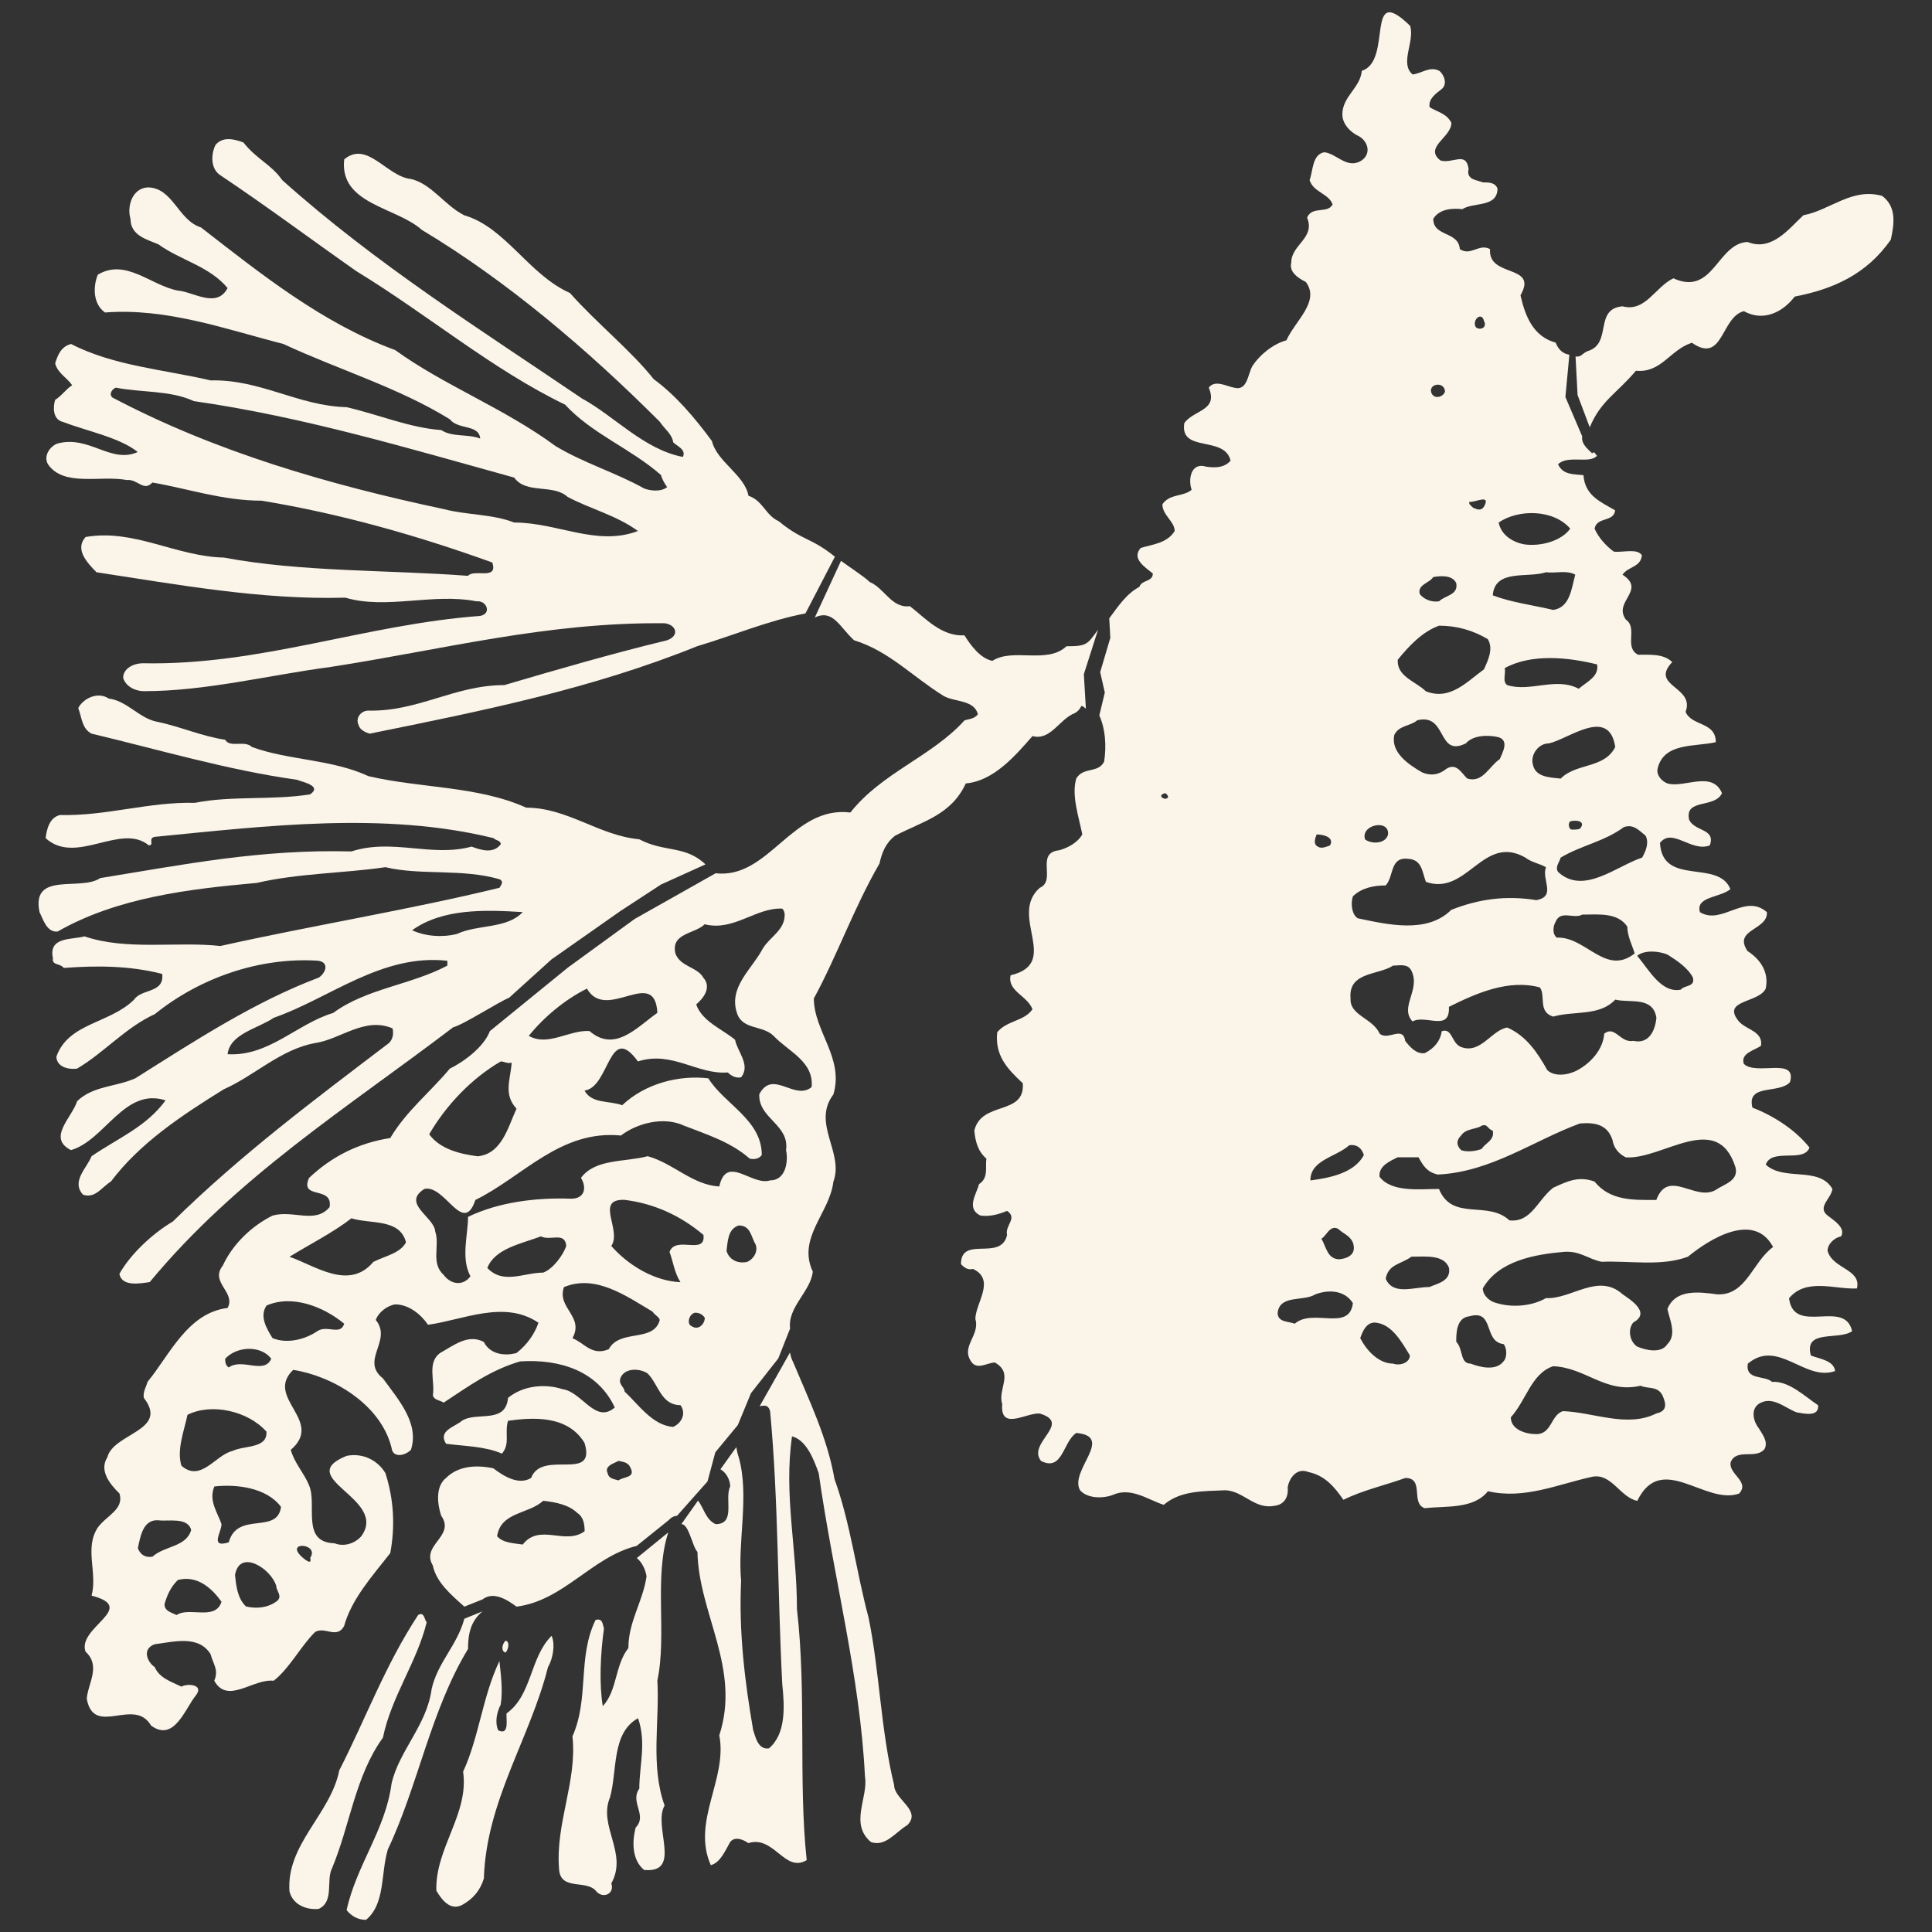 <?xml version="1.0" encoding="utf-8"?>
<!-- Generator: Adobe Illustrator 16.0.0, SVG Export Plug-In . SVG Version: 6.00 Build 0)  -->
<!DOCTYPE svg PUBLIC "-//W3C//DTD SVG 1.1//EN" "http://www.w3.org/Graphics/SVG/1.1/DTD/svg11.dtd">
<svg version="1.1" id="Layer_1" xmlns="http://www.w3.org/2000/svg" xmlns:xlink="http://www.w3.org/1999/xlink" x="0px" y="0px"
	 width="20px" height="20px" viewBox="0 0 20 20" enable-background="new 0 0 20 20" xml:space="preserve">
<rect x="0" y="0" width="20" height="20" fill="#333333" stroke="none"/>
<g>
	<path fill="#FAF4E9" d="M16.331,4.089L16.31,3.69c0.06,0.009,0.064-0.028,0.122-0.054c0.264-0.076,0.063-0.44,0.365-0.465
		c0.237,0.063,0.338-0.202,0.526-0.29c0.413,0.189,0.454-0.364,0.768-0.376c0.251,0.101,0.427-0.138,0.578-0.277
		c0.275-0.051,0.502-0.289,0.815-0.2c0.151,0.113,0.125,0.289,0.09,0.452c-0.252,0.364-0.605,0.515-0.995,0.59
		c-0.125,0.164-0.327,0.263-0.527,0.151c-0.239,0.063-0.213,0.553-0.538,0.327c-0.229,0.075-0.315,0.315-0.579,0.29
		c-0.202,0.239-0.364,0.31-0.478,0.586L16.331,4.089"/>
	<path fill="#FAF4E9" d="M6.918,15.863c-0.151,0.466-0.012,1.057-0.113,1.534c0.025,0.415-0.074,0.881,0.075,1.294
		c-0.125,0.213,0.189,0.702-0.212,0.667c-0.126-0.103-0.126-0.29-0.088-0.439c0.126-0.126-0.063-0.264,0.038-0.403
		c0-0.237,0.075-0.478-0.013-0.729c-0.276,0.152-0.213,0.542-0.29,0.819c-0.126,0.299,0.189,0.577,0.013,0.891
		c0.037,0.1-0.076,0.163-0.151,0.087c-0.1-0.137-0.377,0-0.39-0.239c-0.037-0.475,0.189-0.904,0.139-1.37
		c0.176-0.398,0.05-0.816,0.239-1.205c0.075-0.024,0.075,0.05,0.087,0.09c-0.037,0.264-0.05,0.577-0.012,0.802
		c0.151-0.161,0.125-0.427,0.265-0.601c0-0.277,0.15-0.479,0.188-0.743c-0.012-0.075-0.05-0.149-0.101-0.189L6.918,15.863"/>
	<path fill="#FAF4E9" d="M4.996,16.68c-0.126,0.103-0.151,0.24-0.151,0.39c-0.389,0.642-0.515,1.41-0.83,2.075
		c-0.075,0.249-0.025,0.564-0.226,0.729c-0.088,0-0.151-0.04-0.201-0.1c0.101-0.465,0.402-0.831,0.465-1.308
		c0.075-0.34,0.365-0.604,0.415-0.98c0.062-0.278,0.264-0.451,0.339-0.729L4.996,16.68"/>
	<g>
		<path fill="#FAF4E9" d="M8.062,5.396C7.923,5.333,7.898,5.182,7.748,5.132C7.71,4.918,7.421,4.78,7.37,4.566
			C7.195,4.328,6.993,4.089,6.767,3.925C6.541,3.637,6.165,3.334,5.9,3.033C5.474,2.844,5.234,2.354,4.807,2.229
			c-0.202-0.1-0.339-0.327-0.553-0.376C4.002,1.827,3.802,1.45,3.563,1.65C3.512,2.116,4.103,2.142,4.367,2.38
			C5.247,2.907,6.089,3.624,6.83,4.366c0.05,0.076,0.126,0.125,0.139,0.213C7.006,4.617,7.107,4.654,7.069,4.73
			C6.667,4.654,6.353,4.302,6.026,4.126C4.971,3.41,3.89,2.732,2.921,1.864C2.808,1.701,2.658,1.65,2.52,1.475
			C2.419,1.437,2.306,1.412,2.231,1.5c-0.05,0.101-0.05,0.251,0.05,0.314c0.49,0.328,0.943,0.667,1.408,0.993
			C4.431,3.26,5.096,3.825,5.85,4.189c0.277,0.302,0.679,0.453,0.993,0.729c0.013,0.05,0.038,0.087,0.063,0.125
			C6.842,5.094,6.73,5.081,6.667,5.056C6.378,4.894,6.039,4.792,5.75,4.617c-0.528-0.39-1.157-0.629-1.659-0.993
			C3.337,3.347,2.696,2.832,2.08,2.354C1.841,2.279,1.791,1.94,1.527,1.94C1.364,1.952,1.313,2.142,1.351,2.266
			c0,0.176,0.177,0.214,0.29,0.264c0.226,0.164,0.528,0.226,0.715,0.452C2.243,3.197,2.004,3.021,1.841,3.008
			c-0.276-0.051-0.54-0.339-0.829-0.164c-0.05,0.126-0.05,0.302,0.075,0.391c0.64-0.05,1.256,0.175,1.847,0.326
			C3.5,3.825,4.128,4.013,4.656,4.34c0.088,0.112,0.302,0.05,0.315,0.2c-0.126-0.05-0.29-0.012-0.403-0.088
			C4.241,4.429,3.915,4.29,3.588,4.215c-0.502-0.013-0.892-0.29-1.407-0.277c-0.478-0.112-1.006-0.15-1.445-0.377
			C0.634,3.586,0.597,3.674,0.571,3.762c0.025,0.101,0.126,0.15,0.176,0.226C0.685,4.026,0.634,4.102,0.571,4.139
			C0.547,4.215,0.547,4.34,0.646,4.366c0.265,0.1,0.591,0.163,0.78,0.313c-0.277,0.126-0.502-0.176-0.83-0.088
			c-0.075,0.026-0.15,0.126-0.1,0.214c0.162,0.238,0.54,0.113,0.816,0.164c0.113-0.012,0.176,0.125,0.265,0.026
			c0.364,0.062,0.728,0.188,1.131,0.188C3.538,5.32,4.33,5.547,5.096,5.823c0.063,0.188-0.188,0.063-0.251,0.138
			c-0.83-0.063-1.722-0.038-2.527-0.189C1.816,5.76,1.389,5.472,0.886,5.559C0.772,5.685,0.899,5.823,0.999,5.924
			C1.828,6.05,2.708,6.212,3.575,6.187C4.002,6.313,4.48,6.136,4.933,6.225c0.101-0.013,0.163,0.125,0.038,0.151
			c-1.194,0.088-2.275,0.515-3.494,0.49c-0.088,0-0.202,0.05-0.202,0.151c0.025,0.088,0.125,0.138,0.214,0.138
			c0.641,0,1.282-0.164,1.935-0.251C4.568,6.728,5.661,6.439,6.88,6.452c0.113,0.012,0.164,0.125,0.026,0.176
			C6.34,6.765,5.774,6.929,5.221,7.092c-0.515,0-0.892,0.276-1.407,0.264c-0.076,0-0.139,0.075-0.101,0.151
			c0.012,0.05,0.075,0.076,0.113,0.088c1.182-0.239,2.3-0.465,3.393-0.906c0.377-0.112,0.728-0.264,1.119-0.339l0.305-0.587
			C8.392,5.561,8.308,5.599,8.062,5.396z M5.322,5.409C5.096,5.32,4.832,5.333,4.593,5.27C3.412,5.019,2.231,4.679,1.162,4.114
			c-0.037-0.037,0-0.088,0.038-0.101c0.251,0.051,0.566,0.026,0.805,0.139c1.144,0.164,2.225,0.49,3.318,0.792
			c0.125,0.175,0.402,0.062,0.553,0.2C6.114,5.27,6.378,5.333,6.604,5.497C6.176,5.659,5.774,5.409,5.322,5.409z"/>
	</g>
	<g>
		<path fill="#FAF4E9" d="M6.617,8.688C6.201,8.65,5.875,8.361,5.448,8.361c-0.502-0.226-1.093-0.2-1.633-0.326
			c-0.378-0.176-0.83-0.164-1.207-0.302C2.532,7.658,2.381,7.746,2.331,7.658C2.08,7.62,1.866,7.52,1.615,7.469
			c-0.176-0.038-0.302-0.214-0.49-0.238c-0.113-0.076-0.265,0-0.315,0.099c0.038,0.101,0.038,0.214,0.139,0.265
			c0.691,0.164,1.407,0.377,2.124,0.477c0.063,0.025,0.264,0.063,0.138,0.151c-0.39,0.063-0.817,0.012-1.194,0.088
			C1.54,8.299,1.1,8.449,0.622,8.437c-0.112,0.025-0.138,0.15-0.15,0.239C0.786,8.964,1.25,8.512,1.54,8.751
			c0.063,0-0.013-0.076,0.063-0.088C2.759,8.55,3.977,8.399,5.108,8.676c0.025,0.025,0.076,0.025,0.076,0.063
			C5.108,8.84,4.983,8.802,4.882,8.764c-0.415,0.113-0.817-0.088-1.244,0.05C2.696,8.789,1.891,8.952,1.037,9.09
			C0.836,9.229,0.321,9.015,0.409,9.442c0.038,0.075,0.075,0.213,0.188,0.201c0.616-0.352,1.357-0.44,2.061-0.503
			C3.085,9.04,3.563,9.04,3.99,8.977c0.365,0.088,0.792,0.012,1.181,0.125c0.05,0.025,0.013,0.063,0,0.088
			c-0.93,0.227-1.935,0.39-2.89,0.603c-0.453-0.05-0.968,0.05-1.407-0.1c-0.126,0.037-0.376,0-0.326,0.227
			c-0.013,0.075,0.074,0.05,0.112,0.1c0.34-0.025,0.679-0.025,1.019,0.062c0.024,0.202-0.214,0.151-0.29,0.265
			c-0.251,0.25-0.679,0.239-0.805,0.59c0,0.101,0.113,0.139,0.214,0.125c0.277-0.162,0.503-0.427,0.805-0.564
			c0.453-0.366,1.068-0.591,1.684-0.553c0.125,0.012,0.088,0.125,0.013,0.175c-0.667,0.251-1.282,0.654-1.898,1.042
			C1.2,11.253,0.962,11.239,0.798,11.4c-0.05,0.166-0.314,0.38-0.063,0.506c0.352-0.102,0.552-0.653,0.979-0.515
			c-0.2,0.274-0.49,0.389-0.766,0.578c-0.05,0.124-0.214,0.262-0.088,0.399c0.126,0.04,0.188-0.073,0.289-0.138
			c0.302-0.401,0.742-0.69,1.168-0.954c0.315-0.139,0.591-0.415,0.944-0.478c0.263-0.038,0.515-0.276,0.803-0.152
			c0.013,0.063,0,0.114-0.038,0.152c-0.791,0.601-1.533,1.156-2.237,1.847c-0.213,0.126-0.44,0.34-0.553,0.542
			c0.025,0.135,0.213,0.1,0.314,0.085c0.905-1.092,2.036-1.797,3.142-2.638c0.101-0.024,0.473-0.264,0.578-0.305l0.44-0.398
			L6.424,9.43l0.418-0.273l0.461-0.209C7.091,8.747,6.88,8.827,6.617,8.688z M4.631,9.996c-0.377,0.2-0.842,0.238-1.182,0.49
			c-0.376,0.112-0.665,0.452-1.093,0.427c0.025-0.213,0.315-0.265,0.478-0.377c0.578-0.201,1.118-0.666,1.797-0.59
			C4.631,9.958,4.631,9.97,4.631,9.996z M4.731,9.668C4.581,9.706,4.405,9.694,4.266,9.63c0.314-0.225,0.743-0.213,1.145-0.188
			C5.247,9.618,4.945,9.567,4.731,9.668z"/>
	</g>
	<g>
		<path fill="#FAF4E9" d="M18.919,12.948c0-0.073,0.076-0.138,0.14-0.149c0.05-0.09-0.076-0.166-0.14-0.216
			c-0.111-0.088,0.038-0.174,0.05-0.275c-0.138-0.24-0.501-0.076-0.69-0.252c0.063-0.176,0.391-0.014,0.453-0.176
			c-0.138-0.176-0.364-0.327-0.591-0.414c-0.063-0.252,0.277-0.138,0.389-0.264c0.076-0.265-0.351-0.063-0.478-0.189
			c-0.037-0.112,0.113-0.139,0.178-0.188c0.022-0.15-0.151-0.163-0.228-0.25c-0.189-0.227,0.202-0.188,0.276-0.34
			c0.037-0.164-0.049-0.301-0.188-0.39c-0.152-0.227,0.212-0.214,0.201-0.402c-0.228-0.201-0.465,0.138-0.693,0
			c-0.05-0.164,0.214-0.15,0.315-0.239c-0.126-0.313-0.703-0.025-0.729-0.478c0.126-0.164,0.328,0.101,0.516,0.025
			c0.062-0.176-0.152-0.139-0.214-0.264c-0.05-0.226,0.264-0.114,0.34-0.276c-0.102-0.239-0.39-0.05-0.565-0.101
			c-0.063-0.025-0.115-0.088-0.102-0.151c0.062-0.276,0.389-0.226,0.603-0.276c0-0.214-0.249-0.163-0.313-0.314
			c0.1-0.264-0.376-0.264-0.138-0.515c-0.09-0.088-0.227-0.076-0.353-0.076c-0.15-0.076,0-0.276-0.127-0.364
			c-0.137-0.188,0.216-0.302-0.035-0.465c0.062-0.088,0.188-0.075,0.201-0.201c-0.051-0.076-0.201-0.025-0.292-0.038
			c-0.085-0.063-0.161-0.151-0.198-0.238c0.025-0.126,0.198-0.063,0.213-0.189c-0.15-0.088-0.313-0.151-0.328-0.364
			c-0.1-0.012-0.212,0-0.263-0.113c0.102-0.1,0.327,0,0.403-0.088c-0.025-0.025-0.025-0.05-0.05-0.025
			c-0.052-0.05-0.115-0.101-0.103-0.176L16.205,4.11l0.041-0.438c-0.059-0.009-0.11-0.044-0.142-0.125
			c-0.227-0.063-0.313-0.263-0.364-0.49c0.188-0.327-0.339-0.177-0.315-0.478c-0.112-0.063-0.2,0.076-0.313,0
			c-0.013-0.188-0.275-0.125-0.275-0.314c0.062-0.1,0.188-0.112,0.302-0.1c0.113-0.075,0.363-0.013,0.363-0.214
			c-0.026-0.063-0.089-0.063-0.15-0.063c-0.063-0.025-0.176-0.025-0.149-0.139c-0.026-0.188-0.166-0.05-0.292-0.088
			c-0.174-0.137,0.114-0.238,0.114-0.389c-0.05-0.1-0.149-0.113-0.226-0.163c-0.013-0.087,0.063-0.138,0.126-0.188
			c0.062-0.05,0.024-0.15-0.026-0.188c-0.1-0.05-0.176,0.025-0.275,0.038c-0.138-0.113,0.023-0.339-0.026-0.503
			c-0.476-0.465-0.175,0.364-0.501,0.465c-0.014,0.176-0.201,0.264-0.201,0.452c0,0.101,0.087,0.188,0.175,0.227
			c0.103,0.063,0.126,0.201,0,0.263c-0.14,0.063-0.239-0.087-0.363-0.099c-0.125,0.025-0.114,0.188-0.151,0.288
			c0.037,0.126,0.199,0.139,0.238,0.252c-0.051,0.1-0.212,0.012-0.264,0.137c0.087,0.214-0.164,0.277-0.164,0.466
			c-0.025,0.099,0.075,0.162,0.151,0.2c0.151,0.202-0.112,0.402-0.201,0.604c-0.138,0.037-0.276,0.15-0.351,0.264
			c-0.051,0.087-0.051,0.264-0.191,0.226c-0.074-0.012-0.198-0.087-0.262,0c0.101,0.239-0.151,0.227-0.253,0.366
			c-0.05,0.313,0.415,0.125,0.479,0.389c-0.064,0.076-0.163,0.076-0.252,0.063c-0.164-0.05-0.188,0.139-0.151,0.239
			c-0.087,0.075-0.224,0.037-0.303,0.15c0,0.114,0.127,0.177,0.127,0.277c-0.076,0.125-0.226,0.138-0.351,0.175
			c-0.101,0.113,0.05,0.202,0.125,0.265c0,0.088-0.114,0.063-0.139,0.138c-0.135,0.072-0.221,0.203-0.312,0.326l0.011,0.202
			l-0.105,0.355l0.048,0.211L11.38,7.406c0.063,0.139,0.075,0.314,0.05,0.478c-0.063,0.125-0.214,0.05-0.289,0.176
			c-0.05,0.176,0.025,0.389,0.063,0.578c-0.051,0.088-0.151,0.139-0.239,0.164c-0.252,0.025-0.025,0.314-0.202,0.389
			c-0.327,0.29,0.226,0.779-0.301,0.905c-0.038,0.163,0.176,0.213,0.226,0.352c-0.087,0.126-0.264,0.114-0.365,0.238
			c-0.025,0.239,0.101,0.376,0.265,0.528c0.025,0.339-0.428,0.178-0.502,0.49c0.011,0.114,0.037,0.214,0.125,0.29
			c-0.013,0.088,0.025,0.199-0.076,0.264c-0.025,0.1-0.137,0.251,0.013,0.325c0.101,0.014,0.189-0.012,0.277-0.048
			c0.113,0.076-0.025,0.15,0,0.25c-0.063,0.277-0.477,0-0.477,0.301c0.037,0.04,0.075,0.063,0.125,0.05
			c0.238,0.114,0.024,0.354,0.024,0.518c0.051,0.176-0.162,0.287-0.036,0.451c0.062,0.076,0.163,0,0.238,0
			c0.201,0.114,0.025,0.275,0.076,0.428c-0.025,0.287,0.252,0.087,0.389,0.1c0.339,0.102-0.137,0.304,0.013,0.491
			c0.226,0.113,0.226-0.202,0.365-0.29c0.401,0.036-0.075,0.39,0.038,0.592c0.075,0.088,0.239,0.088,0.338,0.05
			c0.19-0.086,0.366,0.05,0.529,0.102c0.176-0.151,0.413-0.14,0.642-0.151c0.188,0.012,0.301,0.201,0.503,0.161
			c0.098-0.01,0.148-0.086,0.138-0.188c0.011-0.086,0.087-0.212,0.213-0.162c0.177,0.036,0.276,0.162,0.364,0.288
			c0.202-0.1,0.427-0.149,0.641-0.226c0.202,0,0.05,0.264,0.202,0.313c0.211-0.026,0.503,0.014,0.653-0.176
			c0.377,0.088,0.729-0.074,1.082-0.15c0.199-0.037,0.287,0.214,0.464,0.25c0.251-0.516,0.704,0.05,1.055-0.076
			c0.113-0.126-0.113-0.199-0.088-0.325c0.063-0.149,0.265-0.023,0.352-0.138c0.037-0.076-0.024-0.151-0.062-0.214
			c-0.05-0.062-0.089-0.188,0-0.251c0.138-0.088,0.264,0.037,0.39,0.087c0.075,0.013,0.237,0.053,0.225-0.073
			c-0.137-0.09-0.301-0.254-0.477-0.242c-0.076-0.071-0.277-0.012-0.251-0.188c0.313-0.264,0.591,0.188,0.904,0.076
			c-0.013-0.111-0.164-0.126-0.251-0.161c-0.075-0.278,0.288-0.152,0.427-0.252c-0.076-0.34-0.603,0.05-0.653-0.34
			c0.177-0.216,0.478-0.09,0.703-0.102C19.271,13.136,18.969,13.136,18.919,12.948z M12.082,8.262
			C12.06,8.287,11.97,8.236,12.06,8.211C12.07,8.211,12.11,8.249,12.082,8.262z M17.965,12.082c0.037,0.138-0.113,0.176-0.188,0.226
			c-0.214,0.151-0.505-0.226-0.631,0.114c-0.238,0-0.476,0.011-0.639-0.19c-0.165-0.063-0.29,0-0.429,0.064
			c-0.162,0.126-0.227,0.363-0.453,0.337c-0.225-0.211-0.591,0.014-0.729-0.325c-0.2,0-0.489,0.038-0.615-0.126
			c-0.012-0.114,0.112-0.164,0.188-0.202c0.075,0,0.14,0,0.215,0c0.05,0.088,0.086,0.152,0.199,0.179
			c0.554-0.026,0.993-0.354,1.473-0.529c0.161-0.013,0.287,0.013,0.338,0.176c0.011,0.075,0.063,0.14,0.137,0.175
			C17.211,12.006,17.777,11.491,17.965,12.082z M15.125,11.755c0.05-0.076,0.162-0.063,0.213-0.102
			c0.063-0.024,0.063,0.039,0.115,0.051c0.021,0.101-0.076,0.126-0.115,0.19c-0.062,0.023-0.15,0.035-0.213,0.012
			C15.075,11.854,15.075,11.805,15.125,11.755z M17.262,9.882c0.1,0.063,0.212,0.138,0.263,0.238
			c0.024,0.101-0.087,0.075-0.126,0.125c-0.2,0.038-0.325-0.2-0.451-0.351C17.023,9.832,17.172,9.844,17.262,9.882z M16.809,8.563
			c0.1-0.038,0.163,0.038,0.226,0.088c0.039,0.076,0,0.164-0.036,0.227c-0.266,0.087-0.605,0.39-0.868,0.15
			c-0.038-0.05,0.012-0.101,0.025-0.15C16.368,8.751,16.606,8.713,16.809,8.563z M16.922,9.87c-0.301,0.238-0.503-0.176-0.806-0.164
			c-0.051-0.038-0.037-0.125-0.012-0.164c0.051-0.125,0.188-0.025,0.276-0.074c0.164,0,0.366-0.026,0.466,0.125
			C16.847,9.694,16.896,9.782,16.922,9.87z M16.268,8.5c0.05-0.012,0.151,0,0.09,0.076c-0.015,0.012-0.051,0.012-0.09,0.012
			C16.231,8.575,16.231,8.5,16.268,8.5z M16.721,7.733c-0.114,0.226-0.403,0.163-0.565,0.327c-0.114-0.013-0.264-0.013-0.289-0.151
			c-0.024-0.101,0.063-0.213,0.163-0.213C16.231,7.658,16.656,7.306,16.721,7.733z M16.533,6.878
			c0.022,0.126-0.102,0.176-0.19,0.252c-0.238-0.126-0.501,0.038-0.741-0.038c-0.051-0.038-0.013-0.113-0.025-0.176
			C15.853,6.765,16.231,6.803,16.533,6.878z M16.255,5.472c-0.087,0.125-0.301,0.188-0.477,0.163
			c-0.127-0.025-0.239-0.1-0.264-0.226C15.717,5.27,16.079,5.27,16.255,5.472z M16.004,5.924c0.101,0.013,0.214-0.025,0.303,0.025
			c-0.039,0.139-0.052,0.339-0.228,0.365c-0.213-0.051-0.428-0.076-0.626-0.151C15.475,5.886,15.816,5.987,16.004,5.924z
			 M15.362,3.322c0.039,0.076-0.05,0.101-0.086,0.063C15.237,3.31,15.338,3.222,15.362,3.322z M15.212,5.194
			c0.051,0.013,0.227-0.088,0.15,0.051c-0.035,0.05-0.075,0.025-0.111,0.012C15.225,5.232,15.201,5.219,15.212,5.194z M14.959,4.051
			c-0.011,0.051-0.098,0.088-0.137,0.026C14.771,3.976,14.948,3.938,14.959,4.051z M14.836,5.974
			c0.073-0.013,0.199-0.025,0.239,0.063c0.023,0.125-0.116,0.125-0.178,0.188c-0.086,0.012-0.162-0.026-0.2-0.076
			C14.672,6.05,14.798,6.037,14.836,5.974z M14.897,6.477c0.188,0,0.354,0.05,0.504,0.139c0.063,0.1,0,0.226-0.039,0.313
			c-0.175,0.126-0.351,0.327-0.602,0.227c-0.101-0.101-0.303-0.151-0.29-0.327C14.584,6.689,14.722,6.54,14.897,6.477z
			 M14.434,7.607c0.051-0.101,0.162-0.087,0.238-0.151c0.313-0.076,0.202,0.389,0.503,0.239c0.076-0.088,0.237-0.088,0.34-0.063
			c0.111,0.037,0.036,0.163,0.011,0.226c-0.113,0.075-0.175,0.251-0.338,0.201c-0.063-0.063-0.112-0.164-0.214-0.101
			c-0.076,0.063-0.162,0.076-0.252,0.038C14.571,7.909,14.395,7.784,14.434,7.607z M14.369,8.638
			c-0.024,0.101-0.175,0.101-0.238,0.051C14.081,8.538,14.384,8.474,14.369,8.638z M14.005,9.279c0.09-0.088,0.216-0.113,0.34-0.113
			c0.089-0.1,0.039-0.301,0.239-0.275c0.138,0.012,0.138,0.137,0.177,0.238c0.427,0.151,0.59-0.502,1.03-0.251
			c0.062,0.049,0.15,0.062,0.213,0.1c-0.05,0.125,0.112,0.302-0.1,0.34c-0.315-0.05-0.592-0.013-0.881,0.101
			c-0.252,0.251-0.665,0.15-0.968,0.087C13.994,9.468,13.98,9.355,14.005,9.279z M14.421,9.996c0.063,0,0.15-0.025,0.189,0.051
			c0.1,0.2-0.126,0.376,0.012,0.527c0.139-0.075,0.39,0.112,0.377-0.151c0.277-0.138,0.615-0.29,0.942-0.201
			c0.063,0.088-0.024,0.252,0.138,0.302c0.214-0.063,0.477,0,0.642-0.176c0.151,0.038,0.39-0.038,0.426,0.188
			c-0.012,0.126-0.073,0.276-0.238,0.239c-0.138,0.025-0.188-0.163-0.302-0.075c-0.012,0.164-0.138,0.302-0.275,0.377
			c-0.089,0.051-0.239,0.075-0.315,0c-0.099-0.176-0.214-0.353-0.414-0.44c-0.163,0.026-0.274,0.277-0.477,0.202
			c-0.102-0.038-0.09-0.202-0.201-0.164c-0.015,0.101-0.076,0.176-0.176,0.227c-0.088,0.012-0.152-0.063-0.202-0.126
			c-0.025-0.163-0.177,0-0.264-0.075c-0.075-0.164-0.313-0.188-0.302-0.365C13.955,10.058,14.271,10.096,14.421,9.996z M13.63,8.638
			c0.062,0,0.188,0.026,0.138,0.114c-0.037,0.012-0.088,0.038-0.126,0.012C13.591,8.739,13.615,8.676,13.63,8.638z M13.403,13.703
			c-0.064-0.026-0.177-0.012-0.177-0.114c0.025-0.189,0.263-0.113,0.389-0.189c0.126-0.05,0.303-0.05,0.39,0.09
			C13.969,13.789,13.591,13.539,13.403,13.703z M13.867,13.036c-0.126,0-0.137-0.126-0.188-0.214c0.051-0.023,0.088-0.149,0.175-0.1
			c0.051,0.05,0.114,0.063,0.15,0.138C14.045,12.975,13.969,13.024,13.867,13.036z M13.565,12.22c0-0.214,0.264-0.24,0.403-0.365
			c0.076-0.01,0.126,0.025,0.151,0.102C14.019,12.144,13.768,12.193,13.565,12.22z M14.421,14.116c-0.15,0-0.276-0.138-0.34-0.264
			c0.026-0.073,0.063-0.161,0.151-0.161c0.176,0.012,0.276,0.199,0.363,0.34C14.596,14.104,14.495,14.143,14.421,14.116z
			 M14.798,13.323c-0.163,0-0.377,0.09-0.453-0.085c0.024-0.152,0.164-0.152,0.266-0.229c0.15,0,0.338-0.023,0.389,0.116
			C15.023,13.264,14.874,13.288,14.798,13.323z M15.564,14.093c-0.076,0.1-0.237,0.063-0.34,0.023c-0.113,0-0.074-0.149-0.149-0.226
			c0-0.088,0-0.249,0.137-0.264c0.263-0.075,0.139,0.264,0.353,0.288C15.602,13.955,15.602,14.055,15.564,14.093z M17.146,14.632
			c-0.3,0.151-0.652-0.013-0.966-0.024c-0.126,0.038-0.115,0.238-0.276,0.238c-0.113,0-0.264-0.048-0.264-0.174
			c0.161-0.178,0.212-0.453,0.438-0.529c0.34,0.014,0.542,0.287,0.905,0.202c0.076,0.035,0.176,0,0.227,0.1
			C17.248,14.532,17.262,14.607,17.146,14.632z M17.777,13.399c-0.179-0.023-0.43-0.062-0.516,0.152c0.023,0.111,0.1,0.264,0,0.363
			c-0.063,0.102-0.228,0.063-0.314,0.025c-0.075-0.05-0.101-0.175-0.039-0.249c0.188-0.103-0.036-0.239-0.111-0.292
			c-0.252-0.226-0.529,0.053-0.793,0.04c-0.151,0.086-0.353,0.1-0.516,0.05c-0.063-0.014-0.138-0.076-0.138-0.151
			c0.164-0.287,0.541-0.352,0.841-0.378c0.166-0.012,0.251,0.076,0.39,0.103c0.302-0.012,0.617,0.05,0.893-0.053
			c0.213-0.175,0.681-0.475,0.881-0.1C18.141,13.063,18.078,13.413,17.777,13.399z"/>
	</g>
	<g>
		<path fill="#FAF4E9" d="M9.256,18.479c-0.139-0.567-0.151-1.183-0.265-1.735c-0.125-0.465-0.188-0.98-0.352-1.432
			c-0.075-0.43-0.264-0.818-0.427-1.208c-0.019-0.035-0.028-0.071-0.034-0.103l-0.314,0.556c0.042-0.005,0.085-0.023,0.108,0.05
			c0.088,0.942,0.076,1.873,0.126,2.828c0.025,0.237,0.038,0.515-0.138,0.664c-0.112,0.015-0.137-0.111-0.163-0.188
			c-0.087-0.503-0.15-1.019-0.125-1.546c-0.038-0.415,0.088-0.88-0.025-1.281c-0.01-0.028-0.019-0.066-0.025-0.103l-0.164,0.229
			c0.06,0.033,0.101,0.111,0.101,0.178c-0.063,0.124,0.063,0.39-0.151,0.39c-0.103-0.048-0.122-0.166-0.182-0.244l-0.173,0.244
			c0.078-0.005,0.113,0.232,0.167,0.287c0.012,0.641,0.452,1.206,0.226,1.899c0.088,0.451-0.289,0.89-0.088,1.344
			c0.1-0.026,0.15-0.152,0.201-0.24c0.05-0.063,0.139-0.023,0.188,0.012c0.264-0.085,0.377,0.313,0.604,0.176
			c-0.088-0.816,0-1.721-0.101-2.6c0-0.629-0.138-1.182-0.051-1.787c0.151,0.04,0.226,0.242,0.276,0.38
			c0.151,1.067,0.428,2.099,0.479,3.141c0.037,0.216-0.164,0.489,0.062,0.679c0.151,0.052,0.251-0.1,0.377-0.176
			C9.545,18.741,9.256,18.629,9.256,18.479z"/>
	</g>
	<g>
		<path fill="#FAF4E9" d="M11.367,6.519c-0.112,0.151-0.112,0.171-0.327,0.171c-0.2,0.189-0.553,0.013-0.767,0.151
			c-0.126-0.025-0.226-0.163-0.289-0.264C9.746,6.59,9.582,6.401,9.419,6.275C9.23,6.3,9.155,6.087,9.003,6.025
			C8.964,5.981,8.751,5.841,8.706,5.806L8.435,6.392C8.623,6.304,8.69,6.489,8.841,6.628c0.364,0.112,0.603,0.376,0.93,0.578
			c0.113,0.062,0.314,0.038,0.352,0.188c-0.037,0.05-0.1,0.05-0.138,0.063C9.645,7.833,9.13,7.997,8.803,8.411
			C8.2,8.337,7.961,9.103,7.408,9.04L6.57,9.513l-0.691,0.503l-0.808,0.658c-0.062,0.164-0.264,0.314-0.415,0.389
			c-0.2,0.24-0.452,0.44-0.616,0.718c-0.326,0.05-0.604,0.189-0.841,0.413c-0.101,0.229,0.25,0.076,0.213,0.302
			c-0.15,0.178-0.377,0.026-0.591,0.088c-0.226,0.113-0.415,0.302-0.515,0.518c-0.137,0.173,0.139,0.275,0.05,0.438
			c-0.415,0.05-0.603,0.492-0.829,0.765c-0.013,0.053-0.05,0.103-0.038,0.166c0.264,0.34-0.314,0.363-0.378,0.615
			c-0.087,0.138,0.026,0.277,0.126,0.375c0.05,0.166-0.138,0.229-0.226,0.354c-0.139,0.214,0,0.466-0.063,0.703
			c0.49,0.126-0.151,0.327-0.063,0.579c0.163,0.151,0.025,0.327,0.013,0.489c0.075,0.403,0.49-0.024,0.666,0.277
			c0.238,0.176,0.352-0.176,0.464-0.313c0.088-0.113-0.088-0.126-0.15-0.09c-0.101-0.05-0.226-0.086-0.276-0.202
			c-0.075-0.05-0.138-0.188,0-0.237c0.188-0.023,0.453-0.1,0.578,0.103c0.025,0.1,0.087,0.161,0.038,0.275
			c0.137,0.249,0.402-0.024,0.615,0c0.163-0.126,0.276-0.352,0.428-0.504c0.101-0.062,0.226,0.076,0.301-0.062
			c0.076-0.277,0.29-0.516,0.478-0.755c0.051-0.275,0.038-0.553-0.05-0.828c-0.075-0.126-0.226-0.214-0.402-0.179
			c-0.565,0.229,0.439,0.442,0.151,0.833c-0.063,0.072-0.176,0.112-0.276,0.072c-0.352-0.01-0.176-0.399-0.264-0.601
			c-0.051-0.126-0.151-0.229-0.189-0.366c0.353-0.302-0.276-0.539,0.025-0.828c0.402,0.062,0.905,0.352,1.018,0.805
			c0.012,0.111,0.138,0.085,0.201,0.023c0.088-0.275-0.126-0.515-0.29-0.74c-0.238-0.188,0.101-0.39-0.074-0.605
			c0.025-0.074,0.112-0.147,0.201-0.161c0.138,0,0.264,0.1,0.34,0.211c0.364-0.05,0.791-0.261,1.143-0.021
			c-0.038,0.111-0.113,0.224-0.227,0.313c-0.126,0.035-0.276,0.012-0.338-0.114c-0.164-0.088-0.315,0.038-0.453,0.114
			c-0.138,0.1-0.051,0.287-0.075,0.439c0.013,0.05,0.075,0.05,0.112,0.075c0.265-0.175,0.49-0.339,0.792-0.427
			c0.414-0.026,0.803,0.1,0.979,0.477c-0.2,0.176-0.339-0.163-0.54-0.189c-0.188-0.062-0.414-0.035-0.565,0.09
			c-0.025,0.275-0.327,0.138-0.477,0.237c-0.076,0.064-0.252,0.103-0.164,0.238c0.189,0.025,0.403,0.025,0.578,0.102
			c0.088-0.102,0.025-0.214,0.063-0.34c0.251-0.035,0.616-0.062,0.792,0.229c0.125,0.413-0.439,0.062-0.553,0.363
			c-0.126,0.076-0.277-0.013-0.391-0.1c-0.175-0.038-0.364-0.026-0.49,0.1c-0.113,0.09-0.088,0.277-0.05,0.39
			c0.151,0.215-0.213,0.301-0.087,0.515c0.037,0.176,0.188,0.302,0.327,0.427l0.188-0.075c0.112-0.086,0.251,0,0.352,0.075
			c0.49-0.063,0.78-0.515,1.244-0.629l0.327-0.263c0.029-0.031,0.06-0.048,0.09-0.048l0.316-0.356l0.081-0.302l0.233-0.282
			l0.136-0.33l0.283-0.36l0.122-0.309c-0.028-0.221,0.213-0.383,0.235-0.589c-0.164-0.352,0.175-0.605,0.213-0.931
			c0.113-0.302-0.226-0.603,0-0.903c0.113-0.378-0.202-0.654-0.202-0.994c0.239-0.439,0.416-0.942,0.679-1.396
			C9.13,8.827,9.167,8.726,9.268,8.65C9.557,8.5,9.846,8.437,9.998,8.11c0.289-0.025,0.515-0.29,0.69-0.49
			c0.189,0.05,0.277-0.176,0.44-0.239c0.088-0.05,0.038-0.108,0.113-0.045l-0.021-0.357L11.367,6.519z M3.211,16.127
			c0.025,0.09-0.075,0-0.088-0.012C2.946,15.951,3.312,15.976,3.211,16.127z M5.411,15.989c-0.088-0.014-0.202-0.014-0.265-0.086
			c0.038-0.254,0.328-0.228,0.477-0.367c0.126,0.014,0.265,0.04,0.353,0.126c0.063,0.04,0.076,0.116,0.076,0.189
			C5.85,16.001,5.587,15.764,5.411,15.989z M6.076,10.234c0.201,0.353,0.703-0.238,0.729,0.251c-0.213,0.15-0.44,0.415-0.703,0.188
			c-0.214-0.012-0.429,0.164-0.628,0.05C5.636,10.523,5.85,10.347,6.076,10.234z M5.184,10.988c0.037,0,0.063,0.025,0.113,0.013
			c-0.013,0.177-0.088,0.327,0.05,0.476c-0.088,0.189-0.151,0.468-0.402,0.493c-0.189-0.025-0.39-0.075-0.502-0.228
			C4.618,11.441,4.882,11.163,5.184,10.988z M2.808,14.066c-0.074,0.166-0.301-0.012-0.44,0.09c-0.037-0.025-0.037-0.063-0.037-0.09
			C2.457,13.929,2.708,13.929,2.808,14.066z M1.941,14.646c0.252-0.126,0.629-0.038,0.817,0.174c0.012,0.178-0.227,0.14-0.353,0.201
			c-0.175,0.041-0.326,0.328-0.527,0.152C1.828,15.009,1.904,14.819,1.941,14.646z M1.578,16.115
			c-0.076,0.012-0.126-0.023-0.151-0.088c0.025-0.114,0.051-0.302,0.214-0.289c0.099,0.014,0.301-0.036,0.338,0.1
			C1.929,16.016,1.703,16.001,1.578,16.115z M1.828,16.719c-0.05-0.026-0.125-0.039-0.125-0.112c0.025-0.09,0.063-0.178,0.138-0.251
			c0.202-0.053,0.353,0.087,0.452,0.225C2.231,16.782,1.954,16.63,1.828,16.719z M2.859,16.58c-0.088,0.063-0.201,0.076-0.313,0.05
			c-0.088-0.085-0.101-0.211-0.113-0.327c0.05-0.275,0.376-0.062,0.427,0.116C2.859,16.469,2.934,16.53,2.859,16.58z M2.368,15.966
			c-0.2,0.062-0.075-0.103-0.075-0.188c-0.038-0.116-0.137-0.242-0.074-0.39c0.226-0.026,0.54,0.01,0.69,0.211
			C2.871,15.89,2.457,15.639,2.368,15.966z M3.287,13.779c-0.126,0.086-0.314,0.136-0.466,0.073c-0.062-0.1-0.137-0.226-0.062-0.337
			c0.264-0.116,0.589,0.01,0.804,0.188C3.525,13.829,3.386,13.713,3.287,13.779z M3.865,13.063
			c-0.252,0.301-0.604,0.038-0.868-0.053c0.202-0.125,0.452-0.251,0.641-0.398c0.201,0.062,0.502,0,0.565,0.249
			C4.141,12.975,3.99,13,3.865,13.063z M5.623,13.174c-0.2,0-0.414,0.126-0.578-0.048c0.076-0.201,0.353-0.251,0.554-0.327
			c0.1,0.05,0.25-0.053,0.263,0.1C5.825,13,5.724,13.136,5.623,13.174z M6.302,13.967c-0.175,0.073-0.251-0.064-0.376-0.114
			c0.125-0.226-0.164-0.313-0.088-0.529c0.327-0.135,0.641,0.09,0.917,0.254c0.025,0.038,0.063,0.05,0.075,0.086
			C6.767,13.902,6.416,13.753,6.302,13.967z M6.403,15.325c-0.038-0.013-0.101-0.013-0.113-0.076
			c-0.038-0.076,0.075-0.103,0.113-0.126c0.05,0.012,0.101,0.012,0.126,0.076C6.579,15.299,6.453,15.286,6.403,15.325z
			 M6.968,14.771c-0.214-0.014-0.364-0.239-0.502-0.365c0-0.05-0.075-0.076-0.038-0.152c0.05-0.098,0.202-0.088,0.277-0.035
			c0.112,0.111,0.137,0.327,0.339,0.327C7.107,14.632,7.056,14.733,6.968,14.771z M6.931,12.96c0.038,0.103,0.05,0.214,0.113,0.313
			c-0.265-0.01-0.54-0.173-0.716-0.375c0.113-0.163-0.176-0.489,0.138-0.477c0.301,0.037,0.578,0.161,0.816,0.363
			C7.309,13,6.993,12.785,6.931,12.96z M7.157,13.727c-0.05-0.023-0.025-0.125,0.038-0.138c0.037,0,0.075,0.013,0.101,0.053
			C7.296,13.703,7.232,13.779,7.157,13.727z M7.735,13.063c-0.101,0.023-0.189-0.026-0.214-0.114c0.013-0.1,0.013-0.226,0.126-0.263
			c0.125,0,0.125,0.113,0.176,0.199C7.849,12.96,7.798,13.036,7.735,13.063z M8.402,11.253c-0.176,0.147-0.403-0.19-0.542,0.075
			c-0.011,0.251,0.315,0.313,0.277,0.578c0.025,0.111,0,0.313-0.164,0.313c-0.188,0.063-0.452-0.275-0.527,0.063
			c-0.276-0.014-0.478-0.241-0.741-0.313c-0.239,0.063-0.541,0.024-0.691,0.224c0.063,0.103,0.038,0.216-0.101,0.216
			c-0.364-0.014-0.754,0.036-1.068,0.188c0,0.188-0.076,0.428,0.025,0.615c-0.075,0.102-0.201,0.088-0.277-0.014
			c-0.137-0.124-0.037-0.3-0.088-0.452c-0.011-0.149-0.351-0.287-0.112-0.438c0.213-0.05,0.402,0.491,0.528,0.114
			c0.49-0.24,0.879-0.729,1.507-0.667c0.164-0.126,0.44-0.202,0.654-0.102c0.227,0.089,0.478,0.165,0.679,0.341
			c0.05,0.012,0.099,0,0.125-0.038c0-0.364-0.389-0.527-0.553-0.793c-0.301-0.036-0.652,0.051-0.892,0.278
			c-0.139-0.05-0.314-0.013-0.39-0.151c0.263-0.037,0.251-0.716,0.553-0.302c0.352-0.114,0.616,0.139,0.93,0.114
			c0.037,0.037,0.088,0.062,0.138,0.05c0.101-0.126-0.038-0.264-0.063-0.389c-0.139-0.114-0.339-0.188-0.402-0.365
			c0.074-0.063,0.163-0.176,0.074-0.277c-0.062-0.112-0.238-0.112-0.289-0.25c-0.05-0.214,0.202-0.202,0.303-0.303
			c0.301,0.076,0.528-0.175,0.803-0.162c0.013,0.012,0.025,0.037,0.025,0.063c0,0.162-0.151,0.226-0.227,0.351
			c-0.112,0.214-0.364,0.402-0.263,0.679c0.063,0.163,0.263,0.113,0.376,0.225C8.163,10.887,8.426,10.988,8.402,11.253z"/>
	</g>
	<path fill="#FAF4E9" d="M4.417,16.794c-0.101,0.413-0.365,0.767-0.453,1.194c-0.289,0.401-0.339,0.904-0.528,1.355
		c-0.062,0.126,0.026,0.342-0.137,0.418c-0.125,0.012-0.265-0.04-0.302-0.179c-0.038-0.488,0.427-0.804,0.515-1.255
		c0.277-0.542,0.478-1.095,0.817-1.609C4.393,16.68,4.393,16.769,4.417,16.794"/>
	<path fill="#FAF4E9" d="M5.673,17.257C5.486,18,5.034,18.642,5.009,19.446c-0.038,0.126-0.114,0.213-0.227,0.275
		c-0.126,0.063-0.214-0.063-0.265-0.149c-0.013-0.442,0.34-0.793,0.277-1.232c0.164-0.352,0.201-0.779,0.376-1.145
		c0.013,0.128,0.038,0.304,0.013,0.451c-0.038,0.076-0.063,0.178-0.026,0.266c0.126,0.062,0.076-0.14,0.088-0.176
		c0.264-0.188,0.239-0.579,0.465-0.802C5.75,17.02,5.724,17.172,5.673,17.257"/>
	<path fill="#FAF4E9" d="M5.234,17.107c-0.05-0.012-0.038-0.088,0-0.123C5.284,16.996,5.259,17.082,5.234,17.107"/>
</g>
</svg>
